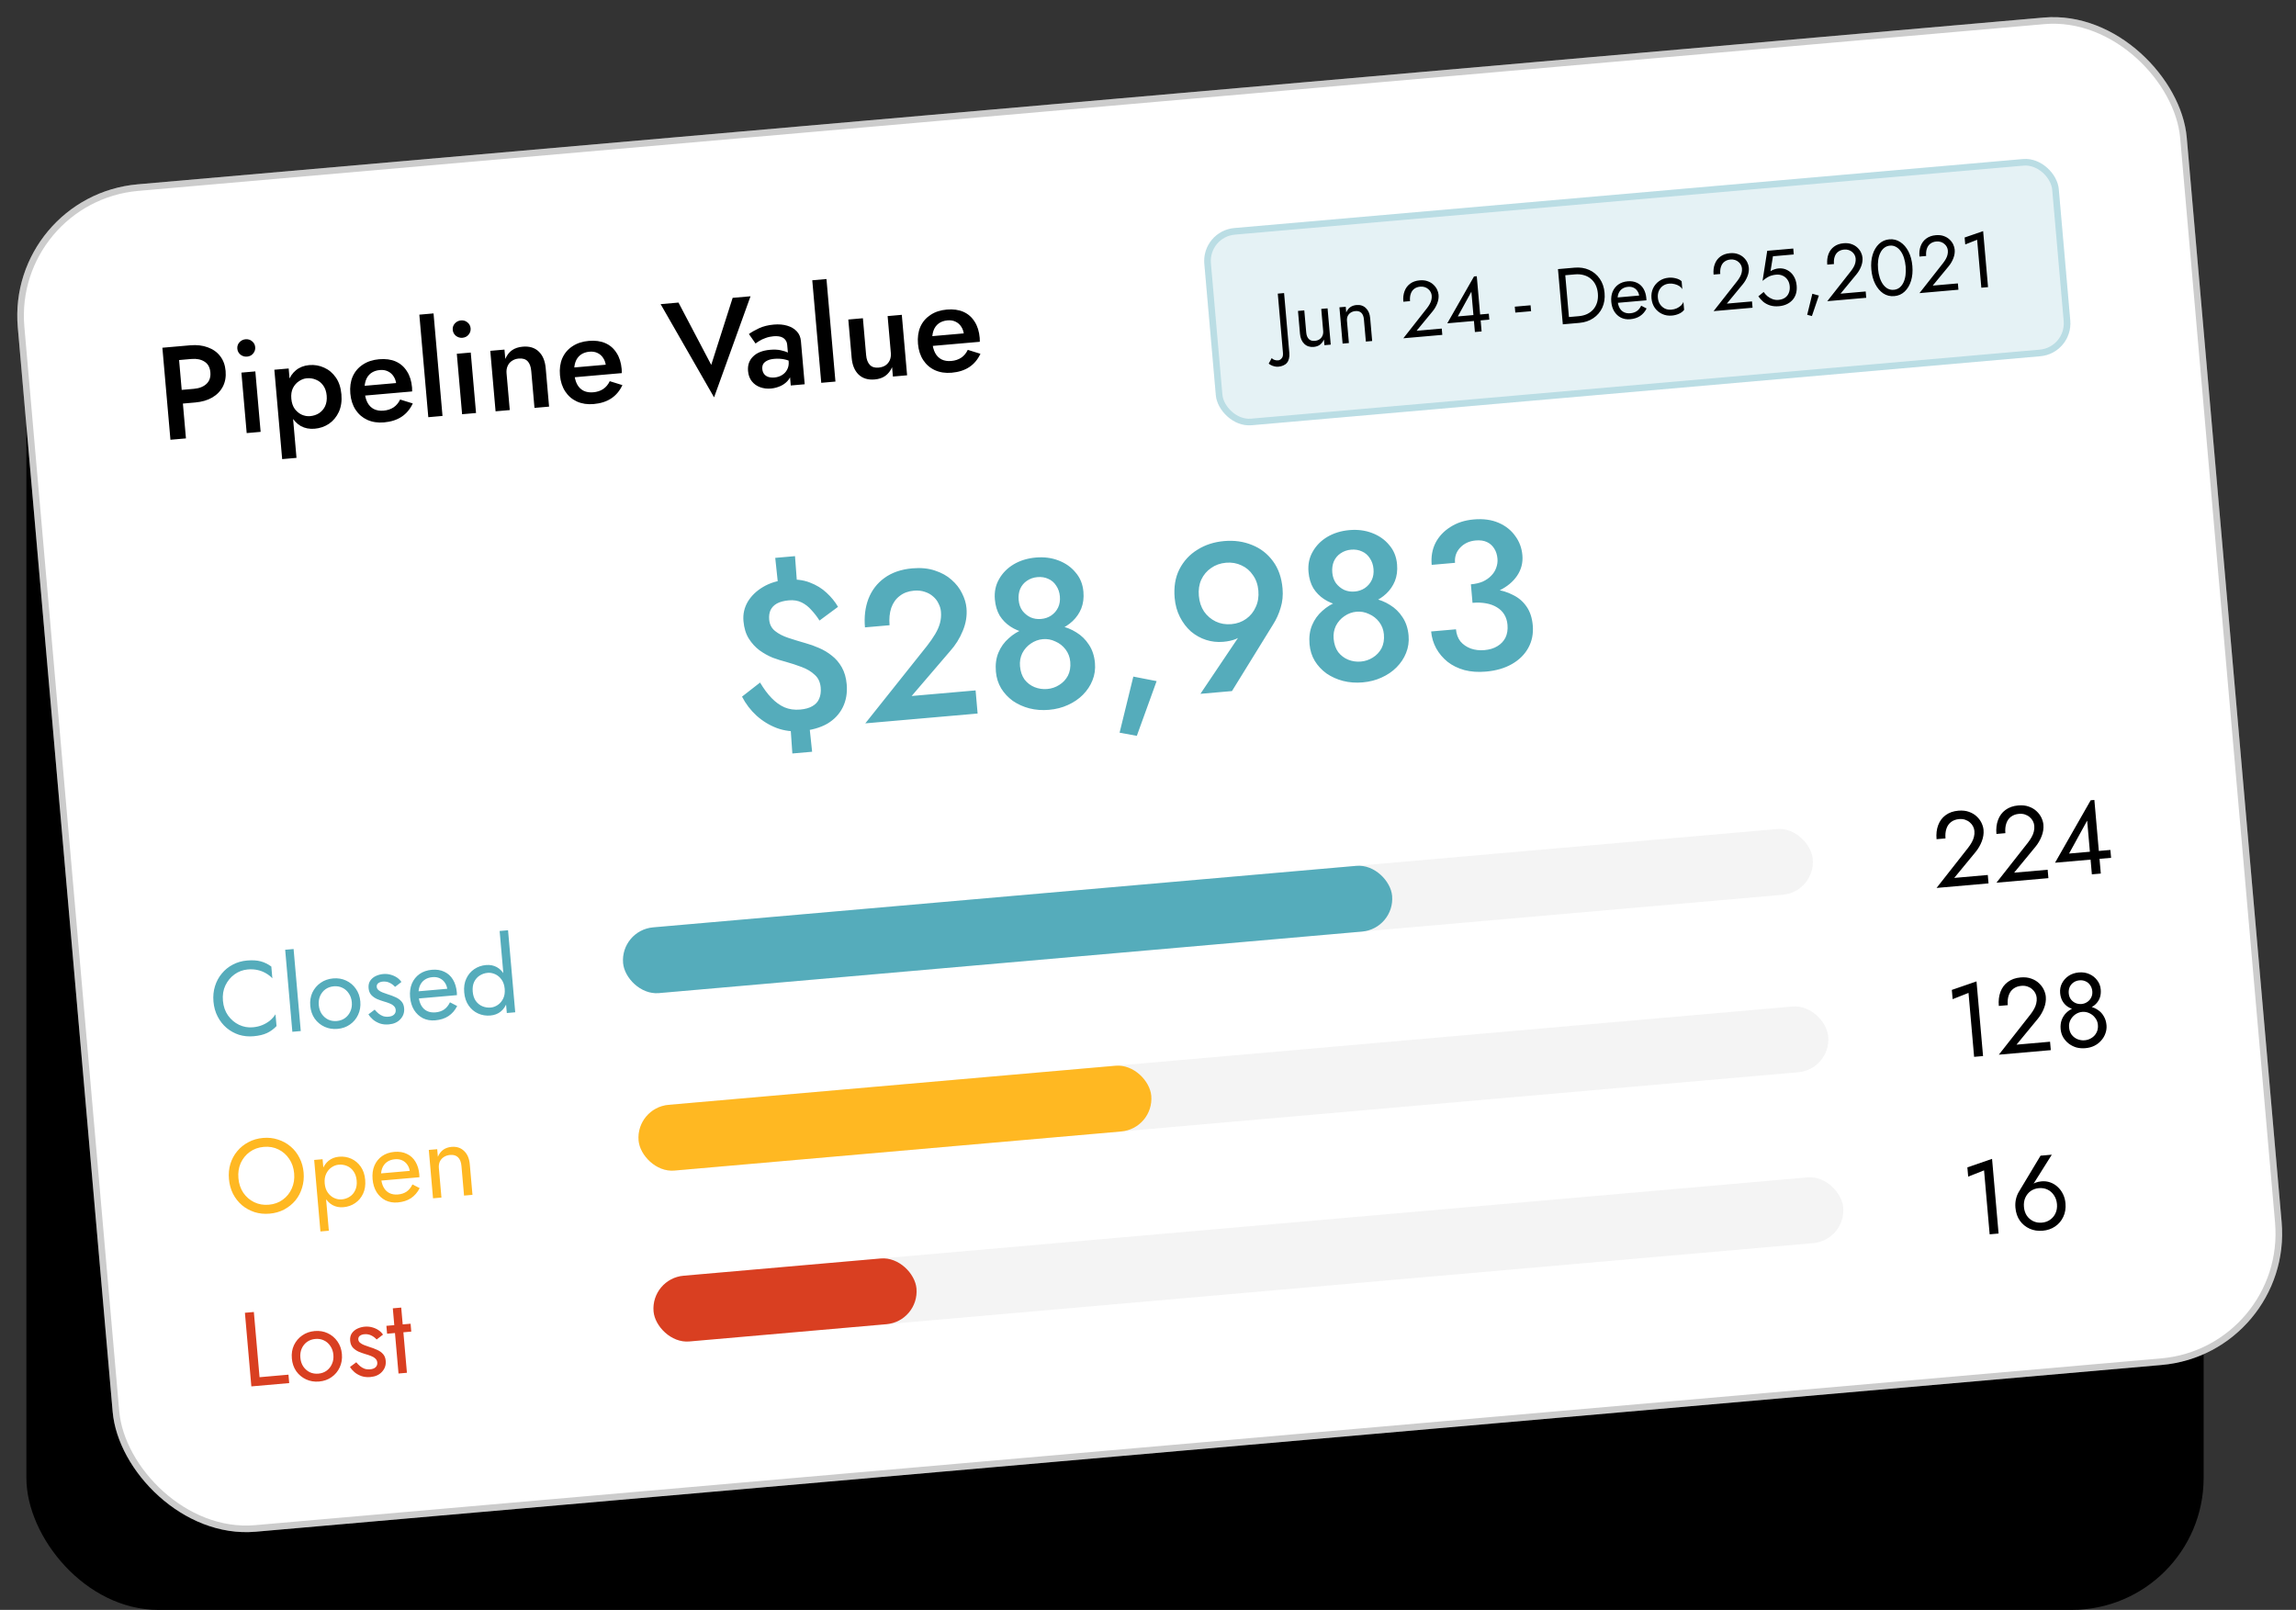<svg xmlns="http://www.w3.org/2000/svg" width="348" height="244" viewBox="0 0 348 244" fill="none"><rect x="0" y="0" width="348" height="244" fill="#333333" stroke="none"/><rect x="4" y="39" width="330" height="205" rx="20" fill="black"></rect><rect x="0.953" y="29.678" width="330" height="205" rx="20" transform="rotate(-5 0.953 29.678)" fill="white"></rect><rect x="1.495" y="30.133" width="329" height="204" rx="19.5" transform="rotate(-5 1.495 30.133)" stroke="black" stroke-opacity="0.2"></rect><path d="M117.501 84.553L120.497 84.291L120.885 89.461L118.048 89.709L117.501 84.553ZM119.73 108.932L122.535 108.686L123.091 113.938L120.095 114.2L119.73 108.932ZM124.21 94.053C123.838 93.464 123.427 92.933 122.979 92.458C122.55 91.96 122.055 91.575 121.496 91.303C120.937 91.031 120.296 90.926 119.574 90.989C118.83 91.054 118.223 91.215 117.753 91.47C117.304 91.723 116.98 92.062 116.781 92.486C116.602 92.887 116.537 93.364 116.585 93.917C116.649 94.639 116.945 95.213 117.475 95.638C118.004 96.063 118.677 96.411 119.493 96.682C120.31 96.953 121.179 97.22 122.101 97.482C122.759 97.66 123.433 97.9 124.124 98.204C124.835 98.506 125.491 98.898 126.09 99.381C126.687 99.843 127.188 100.431 127.593 101.145C127.998 101.859 128.245 102.715 128.332 103.714C128.445 105.011 128.247 106.174 127.738 107.203C127.228 108.233 126.444 109.062 125.386 109.69C124.325 110.297 122.998 110.67 121.404 110.809C120.129 110.921 118.916 110.77 117.767 110.356C116.615 109.922 115.586 109.294 114.679 108.474C113.772 107.654 113.035 106.691 112.467 105.584L115.203 103.45C115.756 104.386 116.339 105.17 116.951 105.802C117.563 106.434 118.214 106.902 118.904 107.205C119.616 107.507 120.408 107.62 121.279 107.544C122.044 107.477 122.661 107.305 123.129 107.028C123.619 106.75 123.961 106.377 124.156 105.911C124.37 105.421 124.449 104.857 124.393 104.22C124.321 103.391 124.018 102.743 123.484 102.275C122.97 101.785 122.315 101.393 121.518 101.098C120.743 100.802 119.916 100.532 119.038 100.287C118.469 100.144 117.83 99.943 117.122 99.684C116.433 99.402 115.769 99.031 115.13 98.573C114.488 98.094 113.944 97.499 113.496 96.789C113.048 96.079 112.778 95.192 112.685 94.13C112.594 93.088 112.809 92.117 113.329 91.214C113.871 90.31 114.651 89.557 115.669 88.954C116.687 88.351 117.866 87.991 119.205 87.874C120.544 87.756 121.712 87.89 122.709 88.274C123.727 88.656 124.587 89.18 125.288 89.847C126.01 90.512 126.586 91.222 127.016 91.976L124.21 94.053ZM131.152 109.635L140.53 97.861C141.011 97.241 141.42 96.648 141.756 96.083C142.092 95.519 142.332 94.962 142.477 94.414C142.622 93.866 142.668 93.294 142.616 92.7C142.579 92.274 142.458 91.867 142.252 91.478C142.066 91.067 141.788 90.705 141.419 90.395C141.07 90.083 140.654 89.852 140.169 89.701C139.683 89.53 139.132 89.471 138.516 89.525C137.666 89.599 136.95 89.865 136.369 90.323C135.786 90.759 135.357 91.364 135.082 92.138C134.829 92.91 134.745 93.784 134.83 94.762L131.1 95.088C130.961 93.494 131.135 92.055 131.622 90.77C132.129 89.463 132.936 88.407 134.043 87.603C135.17 86.777 136.584 86.289 138.284 86.14C139.58 86.027 140.725 86.141 141.719 86.482C142.71 86.802 143.543 87.265 144.217 87.87C144.912 88.473 145.443 89.154 145.81 89.915C146.197 90.673 146.423 91.424 146.488 92.168C146.591 93.337 146.402 94.488 145.923 95.622C145.466 96.754 144.817 97.786 143.978 98.716L138.178 105.487L147.869 104.639L148.175 108.146L131.152 109.635ZM150.791 90.86C150.691 89.712 150.901 88.688 151.422 87.785C151.941 86.862 152.678 86.112 153.634 85.536C154.612 84.958 155.727 84.614 156.981 84.504C158.235 84.395 159.383 84.54 160.424 84.942C161.487 85.341 162.354 85.951 163.025 86.77C163.716 87.566 164.112 88.538 164.212 89.686C164.294 90.621 164.186 91.466 163.888 92.22C163.588 92.953 163.151 93.591 162.577 94.133C162.004 94.676 161.325 95.11 160.539 95.436C159.754 95.761 158.904 95.964 157.991 96.044C157.077 96.124 156.205 96.072 155.375 95.888C154.545 95.703 153.801 95.394 153.142 94.959C152.482 94.524 151.942 93.972 151.519 93.302C151.116 92.609 150.873 91.795 150.791 90.86ZM154.395 90.93C154.451 91.568 154.637 92.108 154.955 92.552C155.293 92.993 155.708 93.332 156.2 93.567C156.69 93.781 157.222 93.863 157.795 93.813C158.369 93.763 158.879 93.59 159.324 93.293C159.789 92.975 160.139 92.569 160.374 92.077C160.609 91.586 160.699 91.021 160.643 90.383C160.589 89.767 160.403 89.227 160.084 88.762C159.786 88.296 159.392 87.955 158.902 87.741C158.411 87.506 157.857 87.415 157.24 87.469C156.645 87.521 156.115 87.707 155.651 88.026C155.206 88.322 154.866 88.726 154.633 89.239C154.42 89.75 154.341 90.314 154.395 90.93ZM150.945 101.8C150.851 100.716 150.98 99.752 151.335 98.907C151.689 98.062 152.204 97.343 152.881 96.748C153.555 96.132 154.327 95.658 155.197 95.325C156.068 94.992 156.96 94.785 157.873 94.705C158.787 94.625 159.702 94.674 160.617 94.851C161.531 95.028 162.374 95.361 163.145 95.85C163.914 96.318 164.547 96.938 165.042 97.708C165.559 98.477 165.865 99.403 165.96 100.487C166.042 101.422 165.915 102.3 165.58 103.122C165.265 103.92 164.782 104.648 164.133 105.304C163.503 105.937 162.745 106.453 161.859 106.852C160.995 107.249 160.042 107.493 159 107.584C157.959 107.675 156.967 107.601 156.026 107.363C155.105 107.122 154.269 106.745 153.518 106.233C152.785 105.697 152.195 105.064 151.745 104.332C151.294 103.579 151.027 102.735 150.945 101.8ZM154.599 100.967C154.669 101.774 154.9 102.45 155.29 102.994C155.7 103.515 156.204 103.899 156.804 104.146C157.425 104.392 158.065 104.486 158.724 104.428C159.383 104.371 159.986 104.168 160.534 103.82C161.103 103.471 161.544 103.004 161.857 102.42C162.168 101.814 162.288 101.108 162.218 100.3C162.156 99.599 161.92 98.977 161.508 98.435C161.097 97.892 160.58 97.488 159.957 97.221C159.353 96.931 158.722 96.815 158.063 96.873C157.404 96.931 156.792 97.156 156.227 97.548C155.681 97.917 155.252 98.404 154.941 99.009C154.652 99.613 154.537 100.265 154.599 100.967ZM171.777 102.547L175.306 103.234L172.306 111.527L169.694 111.049L171.777 102.547ZM190.728 89.518C190.648 88.604 190.377 87.825 189.913 87.18C189.469 86.512 188.891 86.017 188.177 85.694C187.462 85.35 186.679 85.215 185.829 85.289C184.958 85.365 184.2 85.635 183.555 86.098C182.908 86.54 182.414 87.13 182.071 87.866C181.748 88.58 181.627 89.394 181.707 90.307C181.787 91.221 182.048 92.012 182.492 92.68C182.958 93.346 183.548 93.851 184.263 94.195C184.979 94.54 185.772 94.674 186.643 94.597C187.493 94.523 188.241 94.254 188.886 93.791C189.53 93.328 190.013 92.729 190.334 91.994C190.677 91.257 190.808 90.432 190.728 89.518ZM186.728 104.741L181.946 105.159L188.256 95.773L188.821 95.628C188.36 96.225 187.86 96.632 187.322 96.851C186.785 97.069 186.144 97.211 185.4 97.276C184.507 97.354 183.642 97.258 182.805 96.989C181.968 96.72 181.202 96.294 180.509 95.712C179.835 95.107 179.278 94.374 178.839 93.513C178.4 92.653 178.134 91.691 178.041 90.628C177.896 88.971 178.133 87.526 178.754 86.293C179.393 85.038 180.302 84.049 181.481 83.325C182.658 82.579 184.011 82.139 185.542 82.006C187.072 81.872 188.481 82.07 189.769 82.599C191.056 83.108 192.113 83.925 192.939 85.052C193.764 86.158 194.249 87.54 194.394 89.197C194.485 90.239 194.388 91.211 194.103 92.114C193.839 93.015 193.463 93.851 192.974 94.622L186.728 104.741ZM198.329 86.701C198.228 85.553 198.438 84.528 198.959 83.626C199.478 82.703 200.215 81.953 201.171 81.377C202.149 80.799 203.264 80.455 204.518 80.345C205.772 80.236 206.92 80.382 207.961 80.783C209.024 81.183 209.891 81.792 210.563 82.611C211.253 83.407 211.649 84.379 211.749 85.527C211.831 86.462 211.723 87.307 211.425 88.061C211.125 88.794 210.688 89.431 210.115 89.974C209.541 90.517 208.862 90.951 208.076 91.277C207.291 91.603 206.442 91.805 205.528 91.885C204.614 91.965 203.742 91.913 202.912 91.729C202.082 91.544 201.338 91.235 200.679 90.8C200.02 90.365 199.479 89.813 199.056 89.143C198.653 88.45 198.41 87.636 198.329 86.701ZM201.932 86.771C201.988 87.409 202.175 87.949 202.492 88.393C202.83 88.834 203.245 89.172 203.737 89.408C204.227 89.622 204.759 89.704 205.333 89.654C205.906 89.604 206.416 89.43 206.861 89.135C207.326 88.816 207.676 88.41 207.911 87.918C208.146 87.427 208.236 86.862 208.18 86.225C208.127 85.608 207.94 85.068 207.621 84.603C207.323 84.137 206.929 83.796 206.44 83.582C205.948 83.347 205.394 83.256 204.778 83.31C204.182 83.362 203.653 83.548 203.188 83.867C202.743 84.163 202.403 84.567 202.17 85.08C201.958 85.591 201.878 86.155 201.932 86.771ZM198.483 97.641C198.388 96.557 198.518 95.593 198.872 94.748C199.226 93.903 199.742 93.184 200.418 92.589C201.092 91.974 201.864 91.499 202.734 91.166C203.605 90.833 204.497 90.626 205.411 90.546C206.324 90.466 207.239 90.515 208.154 90.692C209.069 90.869 209.912 91.202 210.682 91.691C211.452 92.159 212.084 92.779 212.58 93.549C213.097 94.317 213.402 95.244 213.497 96.328C213.579 97.263 213.452 98.141 213.117 98.963C212.802 99.761 212.319 100.489 211.67 101.145C211.04 101.778 210.282 102.294 209.396 102.693C208.532 103.09 207.579 103.334 206.537 103.425C205.496 103.516 204.504 103.442 203.563 103.204C202.642 102.963 201.806 102.586 201.055 102.074C200.323 101.538 199.732 100.905 199.282 100.173C198.831 99.42 198.564 98.576 198.483 97.641ZM202.136 96.808C202.207 97.615 202.437 98.291 202.827 98.835C203.237 99.356 203.742 99.74 204.341 99.987C204.962 100.233 205.602 100.327 206.261 100.269C206.92 100.212 207.523 100.009 208.071 99.661C208.64 99.312 209.081 98.845 209.394 98.26C209.705 97.655 209.825 96.949 209.755 96.141C209.693 95.44 209.457 94.818 209.045 94.276C208.634 93.734 208.117 93.329 207.494 93.062C206.89 92.773 206.259 92.656 205.6 92.714C204.941 92.772 204.329 92.997 203.764 93.389C203.218 93.758 202.79 94.245 202.479 94.85C202.189 95.454 202.075 96.106 202.136 96.808ZM223.116 90.571L222.94 88.563C223.621 88.504 224.219 88.365 224.735 88.149C225.25 87.911 225.674 87.617 226.007 87.267C226.362 86.915 226.616 86.517 226.77 86.076C226.944 85.611 227.01 85.145 226.969 84.677C226.917 84.082 226.755 83.572 226.482 83.146C226.207 82.699 225.835 82.367 225.367 82.151C224.898 81.935 224.335 81.856 223.676 81.914C222.698 81.999 221.906 82.368 221.299 83.021C220.712 83.65 220.457 84.412 220.535 85.304L216.997 85.614C216.889 84.381 217.081 83.272 217.573 82.287C218.086 81.3 218.84 80.495 219.835 79.873C220.828 79.229 222.005 78.848 223.365 78.729C224.81 78.602 226.067 78.771 227.135 79.234C228.204 79.697 229.044 80.362 229.655 81.23C230.286 82.074 230.649 83.049 230.746 84.154C230.844 85.28 230.581 86.31 229.956 87.243C229.331 88.175 228.423 88.929 227.231 89.505C226.06 90.078 224.689 90.434 223.116 90.571ZM225.222 101.79C224.032 101.895 222.944 101.818 221.958 101.562C220.97 101.285 220.119 100.866 219.407 100.308C218.692 99.728 218.119 99.05 217.687 98.274C217.253 97.477 216.996 96.621 216.916 95.707L220.678 95.378C220.741 96.101 220.966 96.713 221.352 97.214C221.758 97.693 222.282 98.054 222.925 98.297C223.565 98.52 224.257 98.598 225.001 98.533C225.766 98.466 226.413 98.271 226.941 97.946C227.491 97.62 227.903 97.187 228.177 96.649C228.449 96.09 228.553 95.439 228.488 94.695C228.436 94.1 228.273 93.579 227.998 93.132C227.723 92.684 227.349 92.321 226.875 92.041C226.422 91.76 225.88 91.561 225.248 91.445C224.617 91.329 223.93 91.303 223.186 91.368L222.999 89.232C224.232 89.125 225.39 89.152 226.475 89.314C227.558 89.455 228.515 89.746 229.346 90.187C230.197 90.605 230.88 91.198 231.397 91.967C231.912 92.714 232.219 93.651 232.318 94.777C232.427 96.031 232.205 97.164 231.651 98.176C231.098 99.189 230.27 100.01 229.169 100.642C228.068 101.274 226.752 101.657 225.222 101.79Z" fill="#55ACBB"></path><path d="M33.789 151.681C33.864 152.541 34.122 153.284 34.562 153.91C35.013 154.534 35.568 155.005 36.227 155.322C36.887 155.639 37.583 155.765 38.316 155.701C38.847 155.655 39.325 155.543 39.749 155.367C40.183 155.19 40.57 154.963 40.91 154.687C41.249 154.401 41.531 154.081 41.758 153.73L41.914 155.515C41.482 155.97 40.999 156.323 40.464 156.573C39.929 156.824 39.253 156.984 38.435 157.056C37.659 157.124 36.919 157.049 36.215 156.833C35.52 156.604 34.896 156.257 34.341 155.792C33.785 155.316 33.334 154.74 32.985 154.064C32.637 153.387 32.427 152.635 32.354 151.806C32.282 150.977 32.358 150.2 32.584 149.473C32.809 148.747 33.155 148.106 33.62 147.551C34.085 146.986 34.639 146.536 35.285 146.201C35.94 145.855 36.655 145.648 37.431 145.58C38.249 145.508 38.943 145.549 39.513 145.703C40.084 145.856 40.621 146.12 41.124 146.493L41.281 148.279C40.997 147.971 40.663 147.712 40.281 147.499C39.897 147.275 39.476 147.114 39.018 147.015C38.57 146.915 38.081 146.888 37.549 146.935C36.816 146.999 36.152 147.244 35.558 147.671C34.964 148.098 34.498 148.658 34.163 149.351C33.837 150.033 33.712 150.809 33.789 151.681ZM43.224 143.949L44.499 143.837L45.587 156.27L44.311 156.381L43.224 143.949ZM47.027 152.45C46.962 151.706 47.069 151.033 47.348 150.43C47.638 149.826 48.055 149.335 48.6 148.955C49.145 148.576 49.773 148.355 50.485 148.292C51.208 148.229 51.865 148.338 52.457 148.618C53.06 148.897 53.551 149.309 53.931 149.854C54.321 150.398 54.548 151.042 54.614 151.786C54.678 152.519 54.565 153.193 54.276 153.807C53.997 154.41 53.585 154.901 53.04 155.28C52.506 155.659 51.877 155.88 51.155 155.943C50.443 156.005 49.786 155.897 49.183 155.618C48.58 155.339 48.084 154.927 47.694 154.383C47.313 153.827 47.091 153.183 47.027 152.45ZM48.318 152.337C48.362 152.847 48.508 153.289 48.755 153.664C49.013 154.037 49.337 154.325 49.73 154.526C50.132 154.716 50.572 154.79 51.05 154.748C51.528 154.706 51.944 154.557 52.296 154.301C52.658 154.034 52.928 153.695 53.106 153.283C53.295 152.87 53.367 152.409 53.323 151.899C53.278 151.389 53.127 150.947 52.869 150.573C52.621 150.188 52.297 149.901 51.894 149.711C51.503 149.52 51.068 149.446 50.59 149.488C50.112 149.53 49.691 149.679 49.328 149.935C48.976 150.191 48.706 150.531 48.518 150.954C48.34 151.366 48.273 151.827 48.318 152.337ZM56.792 153.025C56.961 153.235 57.149 153.427 57.357 153.602C57.565 153.776 57.796 153.911 58.051 154.007C58.315 154.091 58.596 154.12 58.893 154.094C59.255 154.062 59.529 153.958 59.717 153.781C59.915 153.592 60.001 153.354 59.976 153.067C59.954 152.812 59.85 152.607 59.665 152.452C59.49 152.285 59.27 152.155 59.005 152.06C58.738 151.955 58.457 151.862 58.161 151.781C57.831 151.681 57.494 151.561 57.15 151.419C56.815 151.267 56.524 151.062 56.277 150.805C56.039 150.537 55.902 150.19 55.865 149.765C55.827 149.329 55.907 148.958 56.105 148.652C56.313 148.345 56.592 148.106 56.941 147.936C57.301 147.766 57.678 147.663 58.071 147.629C58.464 147.594 58.836 147.626 59.187 147.724C59.549 147.821 59.872 147.964 60.157 148.153C60.441 148.342 60.669 148.569 60.842 148.832L59.879 149.575C59.653 149.316 59.378 149.11 59.054 148.956C58.741 148.801 58.393 148.741 58.011 148.774C57.745 148.798 57.522 148.876 57.34 149.01C57.159 149.143 57.08 149.332 57.101 149.577C57.118 149.768 57.207 149.931 57.369 150.067C57.531 150.203 57.733 150.319 57.977 150.416C58.221 150.512 58.475 150.602 58.74 150.686C59.18 150.819 59.584 150.971 59.952 151.142C60.32 151.303 60.616 151.512 60.842 151.771C61.079 152.029 61.217 152.375 61.255 152.811C61.31 153.449 61.123 154 60.693 154.466C60.273 154.931 59.686 155.197 58.931 155.263C58.443 155.306 57.994 155.259 57.586 155.124C57.177 154.977 56.822 154.778 56.522 154.526C56.232 154.273 56.006 154.009 55.843 153.734L56.792 153.025ZM65.966 154.647C65.286 154.707 64.666 154.6 64.107 154.328C63.557 154.044 63.109 153.629 62.761 153.081C62.424 152.532 62.222 151.88 62.156 151.126C62.089 150.361 62.18 149.678 62.427 149.079C62.685 148.478 63.071 147.994 63.585 147.628C64.11 147.261 64.733 147.046 65.456 146.983C66.178 146.919 66.808 147.02 67.345 147.283C67.892 147.535 68.328 147.931 68.653 148.47C68.979 149.009 69.176 149.666 69.244 150.442C69.25 150.516 69.252 150.596 69.249 150.682C69.255 150.757 69.259 150.804 69.261 150.826L62.997 151.374L62.902 150.29L68.162 149.83L67.716 150.607C67.743 150.552 67.768 150.469 67.791 150.36C67.813 150.24 67.82 150.143 67.814 150.069C67.776 149.633 67.652 149.264 67.444 148.961C67.246 148.657 66.985 148.428 66.661 148.275C66.337 148.121 65.968 148.062 65.553 148.098C65.065 148.141 64.654 148.284 64.322 148.527C64 148.759 63.76 149.08 63.603 149.49C63.456 149.888 63.402 150.369 63.44 150.933C63.491 151.507 63.624 151.988 63.84 152.376C64.056 152.764 64.348 153.049 64.718 153.231C65.087 153.413 65.521 153.482 66.02 153.438C66.52 153.394 66.952 153.249 67.316 153.003C67.679 152.747 67.973 152.384 68.2 151.914L69.293 152.477C68.965 153.127 68.522 153.637 67.966 154.007C67.419 154.365 66.752 154.579 65.966 154.647ZM75.729 141.105L77.004 140.993L78.092 153.426L76.817 153.537L75.729 141.105ZM70.359 150.408C70.29 149.611 70.395 148.917 70.675 148.325C70.954 147.722 71.357 147.243 71.882 146.886C72.408 146.53 73 146.323 73.659 146.265C74.275 146.211 74.825 146.318 75.309 146.586C75.793 146.855 76.188 147.264 76.493 147.816C76.808 148.356 77 149.024 77.07 149.821C77.138 150.608 77.065 151.299 76.85 151.896C76.645 152.492 76.328 152.965 75.898 153.313C75.468 153.661 74.945 153.862 74.328 153.916C73.669 153.973 73.05 153.872 72.471 153.612C71.891 153.353 71.412 152.95 71.032 152.405C70.652 151.86 70.428 151.195 70.359 150.408ZM71.65 150.295C71.7 150.859 71.853 151.327 72.111 151.701C72.379 152.073 72.713 152.344 73.113 152.512C73.513 152.681 73.937 152.745 74.383 152.706C74.755 152.674 75.113 152.541 75.456 152.307C75.8 152.074 76.071 151.75 76.271 151.337C76.47 150.923 76.545 150.435 76.496 149.871C76.447 149.308 76.288 148.84 76.02 148.468C75.752 148.095 75.428 147.823 75.049 147.653C74.67 147.483 74.295 147.414 73.923 147.446C73.477 147.486 73.071 147.623 72.706 147.858C72.341 148.093 72.059 148.418 71.86 148.832C71.671 149.244 71.601 149.732 71.65 150.295Z" fill="#55ACBB"></path><path d="M293.523 134.578L298.307 128.49C298.528 128.203 298.713 127.924 298.86 127.654C299.018 127.373 299.127 127.096 299.189 126.823C299.26 126.538 299.283 126.247 299.257 125.949C299.236 125.705 299.167 125.47 299.051 125.245C298.935 125.019 298.773 124.819 298.565 124.645C298.367 124.469 298.131 124.335 297.855 124.241C297.579 124.147 297.271 124.115 296.931 124.145C296.453 124.187 296.048 124.335 295.717 124.589C295.396 124.831 295.163 125.167 295.018 125.597C294.873 126.017 294.825 126.508 294.874 127.072L293.519 127.19C293.45 126.393 293.532 125.685 293.767 125.064C294.001 124.434 294.375 123.93 294.888 123.553C295.41 123.165 296.054 122.937 296.819 122.87C297.436 122.816 297.976 122.876 298.441 123.049C298.905 123.212 299.295 123.446 299.611 123.75C299.926 124.044 300.168 124.37 300.339 124.73C300.51 125.09 300.61 125.44 300.64 125.78C300.69 126.354 300.601 126.934 300.374 127.522C300.147 128.109 299.836 128.645 299.439 129.129L296.201 133.059L301.286 132.614L301.397 133.889L293.523 134.578ZM302.598 133.784L307.382 127.696C307.603 127.409 307.787 127.13 307.935 126.86C308.092 126.579 308.202 126.302 308.264 126.029C308.335 125.744 308.358 125.453 308.332 125.155C308.31 124.911 308.242 124.676 308.126 124.451C308.01 124.225 307.848 124.025 307.639 123.851C307.442 123.675 307.205 123.541 306.93 123.447C306.654 123.353 306.346 123.321 306.006 123.351C305.528 123.393 305.123 123.541 304.792 123.795C304.47 124.037 304.237 124.373 304.093 124.803C303.948 125.223 303.9 125.714 303.949 126.278L302.594 126.396C302.524 125.599 302.607 124.891 302.842 124.27C303.076 123.64 303.449 123.136 303.962 122.759C304.485 122.371 305.129 122.143 305.894 122.076C306.51 122.022 307.051 122.082 307.516 122.255C307.98 122.418 308.37 122.652 308.686 122.956C309 123.25 309.243 123.577 309.414 123.936C309.584 124.296 309.685 124.646 309.714 124.986C309.765 125.56 309.676 126.141 309.449 126.728C309.222 127.315 308.91 127.851 308.514 128.336L305.276 132.265L310.36 131.82L310.472 133.095L302.598 133.784ZM311.478 130.758L316.881 121.292L317.439 121.243L318.415 132.4L317.06 132.519L316.815 129.713L316.799 129.538L316.348 124.374L313.604 129.368L317.318 129.043L317.589 129.019L319.868 128.82L319.973 130.015L311.478 130.758Z" fill="black"></path><rect opacity="0.3" x="94.008" y="140.992" width="181" height="10" rx="5" transform="rotate(-5 94.008 140.992)" fill="#D9D9D9"></rect><rect x="94.008" y="140.992" width="117" height="10" rx="5" transform="rotate(-5 94.008 140.992)" fill="#55ACBB"></rect><path d="M295.958 151.437L295.835 150.035L299.577 148.744L300.567 160.061L299.212 160.179L298.364 150.488L295.958 151.437ZM302.961 159.851L307.744 153.763C307.966 153.476 308.15 153.197 308.298 152.928C308.455 152.646 308.565 152.369 308.626 152.096C308.698 151.811 308.721 151.52 308.695 151.223C308.673 150.978 308.604 150.743 308.488 150.518C308.372 150.292 308.21 150.092 308.002 149.918C307.805 149.742 307.568 149.608 307.292 149.514C307.016 149.421 306.709 149.389 306.368 149.418C305.89 149.46 305.486 149.608 305.155 149.862C304.833 150.104 304.6 150.44 304.456 150.871C304.31 151.29 304.262 151.782 304.312 152.345L302.957 152.463C302.887 151.666 302.97 150.958 303.205 150.338C303.438 149.707 303.812 149.203 304.325 148.826C304.848 148.438 305.492 148.21 306.257 148.143C306.873 148.089 307.414 148.149 307.879 148.323C308.343 148.485 308.733 148.719 309.048 149.023C309.363 149.317 309.606 149.644 309.776 150.004C309.947 150.363 310.047 150.713 310.077 151.053C310.127 151.627 310.039 152.208 309.812 152.795C309.585 153.382 309.273 153.918 308.876 154.403L305.639 158.332L310.723 157.887L310.835 159.162L302.961 159.851ZM312.251 150.51C312.205 149.979 312.296 149.489 312.524 149.04C312.762 148.581 313.099 148.203 313.533 147.908C313.979 147.612 314.494 147.439 315.078 147.388C315.662 147.336 316.194 147.418 316.673 147.633C317.163 147.848 317.56 148.161 317.864 148.573C318.177 148.974 318.357 149.44 318.404 149.972C318.442 150.407 318.402 150.807 318.284 151.171C318.165 151.524 317.978 151.834 317.723 152.103C317.479 152.371 317.171 152.585 316.8 152.746C316.439 152.906 316.03 153.006 315.573 153.046C315.116 153.086 314.691 153.059 314.297 152.965C313.914 152.87 313.574 152.712 313.276 152.492C312.989 152.271 312.756 151.997 312.578 151.67C312.398 151.332 312.289 150.945 312.251 150.51ZM313.556 150.556C313.587 150.907 313.694 151.208 313.876 151.46C314.07 151.711 314.306 151.899 314.584 152.024C314.874 152.149 315.178 152.197 315.496 152.169C315.815 152.141 316.101 152.041 316.353 151.869C316.617 151.697 316.816 151.47 316.953 151.191C317.099 150.91 317.157 150.595 317.127 150.244C317.096 149.893 316.989 149.587 316.805 149.324C316.632 149.061 316.407 148.867 316.128 148.741C315.848 148.605 315.533 148.552 315.183 148.583C314.843 148.613 314.541 148.719 314.279 148.903C314.026 149.075 313.832 149.306 313.697 149.596C313.573 149.886 313.526 150.206 313.556 150.556ZM312.328 155.98C312.284 155.47 312.335 155.01 312.481 154.601C312.637 154.181 312.863 153.824 313.158 153.53C313.463 153.225 313.817 152.985 314.219 152.811C314.632 152.636 315.067 152.528 315.524 152.488C315.981 152.448 316.423 152.479 316.849 152.581C317.286 152.682 317.677 152.857 318.019 153.105C318.372 153.342 318.656 153.654 318.872 154.042C319.098 154.419 319.233 154.862 319.278 155.372C319.316 155.808 319.261 156.225 319.114 156.623C318.978 157.02 318.763 157.382 318.47 157.707C318.188 158.032 317.842 158.298 317.432 158.505C317.031 158.7 316.581 158.82 316.082 158.864C315.583 158.907 315.113 158.868 314.674 158.746C314.245 158.612 313.858 158.411 313.513 158.141C313.179 157.87 312.905 157.552 312.691 157.185C312.487 156.817 312.367 156.416 312.328 155.98ZM313.606 155.708C313.645 156.164 313.78 156.544 314.01 156.845C314.251 157.145 314.543 157.366 314.887 157.507C315.242 157.647 315.606 157.701 315.977 157.668C316.349 157.636 316.693 157.52 317.007 157.321C317.332 157.121 317.582 156.853 317.756 156.517C317.94 156.18 318.013 155.782 317.973 155.325C317.938 154.922 317.8 154.57 317.559 154.27C317.329 153.958 317.035 153.721 316.678 153.56C316.332 153.397 315.973 153.332 315.601 153.365C315.229 153.397 314.881 153.524 314.558 153.745C314.245 153.965 313.997 154.249 313.814 154.597C313.64 154.934 313.57 155.304 313.606 155.708Z" fill="black"></path><path d="M36.136 178.578C36.21 179.417 36.456 180.151 36.875 180.778C37.304 181.404 37.855 181.881 38.526 182.207C39.197 182.534 39.936 182.662 40.744 182.592C41.562 182.52 42.268 182.265 42.861 181.828C43.465 181.39 43.919 180.825 44.223 180.135C44.537 179.444 44.657 178.678 44.584 177.839C44.511 176.999 44.259 176.266 43.83 175.64C43.41 175.013 42.866 174.536 42.194 174.209C41.534 173.881 40.795 173.753 39.977 173.825C39.169 173.896 38.463 174.15 37.859 174.588C37.255 175.027 36.796 175.592 36.481 176.283C36.178 176.973 36.063 177.738 36.136 178.578ZM34.702 178.703C34.63 177.885 34.702 177.119 34.918 176.404C35.144 175.677 35.489 175.037 35.955 174.482C36.419 173.917 36.984 173.46 37.65 173.113C38.314 172.755 39.05 172.541 39.858 172.47C40.676 172.399 41.438 172.482 42.145 172.72C42.86 172.946 43.496 173.298 44.052 173.774C44.606 174.239 45.053 174.81 45.39 175.487C45.737 176.153 45.947 176.895 46.019 177.713C46.089 178.521 46.012 179.288 45.786 180.014C45.571 180.74 45.231 181.385 44.767 181.95C44.302 182.505 43.736 182.961 43.072 183.319C42.417 183.666 41.68 183.875 40.862 183.946C40.054 184.017 39.293 183.939 38.577 183.713C37.86 183.475 37.225 183.124 36.67 182.659C36.114 182.183 35.662 181.607 35.314 180.93C34.977 180.253 34.772 179.511 34.702 178.703ZM49.842 186.533L48.567 186.645L47.619 175.806L48.894 175.695L49.842 186.533ZM55.351 178.824C55.42 179.61 55.315 180.305 55.036 180.907C54.757 181.51 54.354 181.99 53.829 182.346C53.314 182.702 52.721 182.909 52.052 182.967C51.446 183.02 50.896 182.913 50.402 182.646C49.918 182.378 49.518 181.968 49.202 181.418C48.897 180.866 48.71 180.197 48.641 179.411C48.571 178.614 48.639 177.923 48.845 177.337C49.061 176.74 49.383 176.268 49.813 175.92C50.254 175.571 50.777 175.37 51.383 175.317C52.052 175.258 52.671 175.359 53.24 175.62C53.82 175.88 54.299 176.282 54.679 176.827C55.057 177.361 55.282 178.027 55.351 178.824ZM54.06 178.937C54.011 178.374 53.852 177.906 53.584 177.533C53.327 177.159 52.998 176.888 52.598 176.72C52.208 176.551 51.785 176.486 51.328 176.526C50.956 176.558 50.598 176.692 50.255 176.925C49.911 177.159 49.639 177.482 49.44 177.896C49.241 178.309 49.166 178.798 49.215 179.361C49.264 179.924 49.423 180.392 49.691 180.765C49.959 181.137 50.283 181.409 50.662 181.579C51.041 181.75 51.416 181.818 51.788 181.786C52.245 181.746 52.651 181.609 53.005 181.374C53.37 181.139 53.647 180.815 53.835 180.402C54.035 179.989 54.11 179.5 54.06 178.937ZM60.282 182.247C59.602 182.307 58.982 182.2 58.423 181.928C57.873 181.644 57.425 181.228 57.077 180.681C56.74 180.132 56.538 179.48 56.472 178.726C56.405 177.961 56.495 177.278 56.743 176.679C57.001 176.078 57.387 175.594 57.901 175.228C58.425 174.861 59.049 174.646 59.772 174.583C60.494 174.519 61.124 174.62 61.661 174.883C62.208 175.135 62.644 175.531 62.969 176.07C63.295 176.609 63.492 177.266 63.559 178.042C63.566 178.116 63.568 178.196 63.565 178.282C63.571 178.357 63.575 178.404 63.577 178.426L57.313 178.974L57.218 177.89L62.478 177.43L62.032 178.207C62.059 178.151 62.084 178.069 62.107 177.96C62.129 177.84 62.136 177.743 62.13 177.669C62.091 177.233 61.968 176.864 61.76 176.561C61.562 176.257 61.301 176.028 60.977 175.875C60.653 175.721 60.284 175.662 59.869 175.698C59.38 175.741 58.97 175.884 58.638 176.127C58.316 176.359 58.076 176.68 57.919 177.09C57.772 177.488 57.718 177.969 57.756 178.533C57.806 179.107 57.94 179.588 58.156 179.976C58.371 180.364 58.664 180.649 59.033 180.831C59.403 181.013 59.837 181.082 60.336 181.038C60.836 180.994 61.267 180.849 61.631 180.603C61.994 180.347 62.289 179.984 62.516 179.514L63.609 180.077C63.28 180.727 62.838 181.237 62.281 181.607C61.734 181.965 61.068 182.179 60.282 182.247ZM69.945 176.744C69.892 176.138 69.719 175.693 69.427 175.408C69.134 175.123 68.733 175.003 68.223 175.048C67.851 175.08 67.528 175.189 67.255 175.373C66.992 175.546 66.793 175.778 66.658 176.068C66.533 176.357 66.487 176.683 66.518 177.044L66.909 181.507L65.633 181.619L64.992 174.287L66.267 174.175L66.368 175.323C66.573 174.855 66.847 174.499 67.19 174.255C67.543 174.01 67.959 173.866 68.437 173.825C69.213 173.757 69.846 173.964 70.338 174.445C70.84 174.915 71.129 175.591 71.206 176.473L71.611 181.096L70.335 181.207L69.945 176.744Z" fill="#FFB822"></path><rect opacity="0.3" x="96.356" y="167.889" width="181" height="10" rx="5" transform="rotate(-5 96.356 167.889)" fill="#D9D9D9"></rect><rect x="96.356" y="167.889" width="78" height="10" rx="5" transform="rotate(-5 96.356 167.889)" fill="#FFB822"></rect><path d="M298.313 178.335L298.19 176.932L301.932 175.641L302.922 186.958L301.567 187.076L300.72 177.385L298.313 178.335ZM306.765 182.928C306.809 183.438 306.955 183.88 307.202 184.255C307.459 184.618 307.783 184.894 308.174 185.085C308.576 185.275 309.016 185.349 309.494 185.307C309.973 185.265 310.388 185.116 310.74 184.86C311.103 184.604 311.374 184.275 311.553 183.874C311.742 183.461 311.814 183 311.77 182.49C311.725 181.98 311.574 181.538 311.316 181.164C311.069 180.779 310.744 180.492 310.342 180.302C309.95 180.111 309.515 180.037 309.037 180.079C308.559 180.121 308.138 180.27 307.775 180.526C307.423 180.782 307.153 181.122 306.965 181.545C306.787 181.957 306.72 182.418 306.765 182.928ZM309.281 175.159L310.987 175.009L307.899 179.921L307.796 179.85C307.986 179.566 308.215 179.369 308.484 179.26C308.763 179.15 309.083 179.079 309.445 179.047C309.902 179.007 310.335 179.06 310.744 179.207C311.163 179.352 311.536 179.576 311.863 179.88C312.199 180.182 312.473 180.549 312.682 180.98C312.89 181.401 313.016 181.867 313.061 182.377C313.128 183.142 313.016 183.826 312.726 184.43C312.447 185.032 312.035 185.518 311.489 185.887C310.953 186.255 310.324 186.471 309.602 186.534C308.89 186.596 308.233 186.493 307.631 186.225C307.03 185.956 306.534 185.55 306.143 185.006C305.764 184.461 305.541 183.806 305.474 183.041C305.434 182.584 305.46 182.153 305.553 181.749C305.647 181.344 305.786 180.984 305.973 180.668L309.281 175.159Z" fill="black"></path><path d="M37.121 198.97L38.476 198.851L39.34 208.734L43.723 208.35L43.835 209.625L38.097 210.127L37.121 198.97ZM44.235 205.896C44.169 205.152 44.277 204.479 44.556 203.877C44.846 203.273 45.263 202.781 45.808 202.402C46.353 202.022 46.981 201.801 47.693 201.739C48.416 201.676 49.073 201.784 49.665 202.064C50.268 202.344 50.759 202.756 51.139 203.301C51.529 203.845 51.757 204.489 51.822 205.232C51.886 205.966 51.773 206.639 51.484 207.254C51.205 207.856 50.793 208.347 50.248 208.727C49.714 209.106 49.085 209.327 48.363 209.39C47.651 209.452 46.993 209.344 46.391 209.064C45.788 208.785 45.292 208.374 44.902 207.829C44.521 207.274 44.299 206.629 44.235 205.896ZM45.526 205.783C45.57 206.293 45.716 206.736 45.963 207.11C46.221 207.484 46.545 207.771 46.938 207.973C47.34 208.162 47.78 208.236 48.258 208.194C48.736 208.152 49.152 208.004 49.504 207.748C49.866 207.481 50.136 207.141 50.314 206.73C50.503 206.317 50.575 205.855 50.531 205.345C50.486 204.835 50.335 204.394 50.077 204.02C49.829 203.635 49.505 203.347 49.102 203.158C48.711 202.967 48.276 202.893 47.798 202.934C47.32 202.976 46.899 203.125 46.536 203.382C46.184 203.638 45.914 203.977 45.726 204.401C45.548 204.812 45.481 205.273 45.526 205.783ZM54 206.471C54.169 206.681 54.357 206.874 54.565 207.048C54.773 207.223 55.004 207.358 55.259 207.453C55.523 207.537 55.804 207.566 56.101 207.54C56.463 207.509 56.737 207.404 56.925 207.227C57.123 207.039 57.209 206.801 57.184 206.514C57.162 206.259 57.058 206.054 56.873 205.899C56.698 205.732 56.478 205.601 56.213 205.507C55.946 205.402 55.665 205.308 55.369 205.227C55.039 205.128 54.702 205.007 54.358 204.866C54.023 204.713 53.732 204.509 53.485 204.252C53.247 203.983 53.11 203.637 53.073 203.212C53.035 202.776 53.114 202.405 53.312 202.099C53.521 201.791 53.8 201.553 54.149 201.383C54.509 201.212 54.886 201.11 55.279 201.075C55.672 201.041 56.044 201.073 56.395 201.17C56.757 201.267 57.08 201.41 57.364 201.6C57.649 201.789 57.877 202.015 58.05 202.278L57.087 203.021C56.861 202.762 56.586 202.556 56.262 202.403C55.949 202.248 55.601 202.187 55.218 202.221C54.953 202.244 54.729 202.323 54.548 202.456C54.367 202.59 54.288 202.779 54.309 203.023C54.326 203.215 54.415 203.378 54.577 203.514C54.739 203.65 54.941 203.766 55.185 203.862C55.429 203.958 55.684 204.049 55.948 204.133C56.388 204.265 56.792 204.417 57.16 204.589C57.528 204.749 57.824 204.959 58.05 205.218C58.287 205.475 58.425 205.822 58.463 206.258C58.518 206.895 58.331 207.447 57.901 207.913C57.481 208.378 56.894 208.643 56.139 208.709C55.651 208.752 55.202 208.706 54.794 208.57C54.385 208.424 54.031 208.225 53.73 207.973C53.44 207.72 53.214 207.456 53.05 207.181L54 206.471ZM58.565 200.948L62.231 200.628L62.336 201.823L58.67 202.144L58.565 200.948ZM59.538 198.294L60.813 198.182L61.677 208.064L60.402 208.176L59.538 198.294Z" fill="#D93F21"></path><rect opacity="0.3" x="98.625" y="193.79" width="181" height="10" rx="5" transform="rotate(-5 98.625 193.79)" fill="#D9D9D9"></rect><rect x="98.625" y="193.79" width="40" height="10" rx="5" transform="rotate(-5 98.625 193.79)" fill="#D93F21"></rect><path d="M24.612 52.704L26.963 52.498L28.184 66.445L25.833 66.651L24.612 52.704ZM26.188 54.654L26.007 52.582L28.816 52.336C29.826 52.248 30.718 52.351 31.493 52.644C32.281 52.923 32.909 53.37 33.377 53.985C33.845 54.587 34.118 55.332 34.196 56.222C34.273 57.112 34.135 57.901 33.78 58.587C33.425 59.274 32.885 59.83 32.159 60.255C31.446 60.666 30.584 60.915 29.575 61.003L26.765 61.249L26.584 59.177L29.393 58.931C30.204 58.86 30.838 58.611 31.295 58.182C31.753 57.754 31.949 57.168 31.884 56.425C31.819 55.681 31.525 55.144 31.001 54.815C30.476 54.473 29.808 54.337 28.998 54.408L26.188 54.654ZM35.971 52.855C35.939 52.483 36.044 52.159 36.288 51.883C36.545 51.607 36.852 51.453 37.211 51.421C37.596 51.388 37.926 51.486 38.2 51.716C38.488 51.945 38.648 52.246 38.681 52.618C38.712 52.976 38.607 53.3 38.364 53.589C38.134 53.863 37.826 54.017 37.441 54.051C37.083 54.083 36.753 53.984 36.452 53.756C36.163 53.514 36.003 53.213 35.971 52.855ZM36.589 56.475L38.701 56.29L39.503 65.455L37.391 65.64L36.589 56.475ZM44.94 69.396L42.768 69.586L41.583 56.038L43.754 55.848L44.94 69.396ZM51.746 59.766C51.834 60.776 51.705 61.664 51.357 62.43C51.008 63.184 50.511 63.782 49.868 64.227C49.223 64.658 48.502 64.908 47.705 64.978C46.921 65.047 46.221 64.914 45.602 64.58C44.996 64.231 44.502 63.712 44.121 63.023C43.752 62.319 43.524 61.476 43.438 60.493C43.351 59.497 43.428 58.627 43.671 57.883C43.927 57.138 44.324 56.547 44.861 56.112C45.411 55.663 46.078 55.404 46.861 55.335C47.658 55.265 48.412 55.393 49.123 55.719C49.833 56.032 50.426 56.529 50.9 57.21C51.375 57.891 51.657 58.743 51.746 59.766ZM49.515 59.961C49.461 59.35 49.29 58.843 49 58.44C48.709 58.024 48.342 57.728 47.899 57.553C47.467 57.363 46.999 57.29 46.494 57.335C46.083 57.371 45.687 57.519 45.309 57.78C44.929 58.027 44.624 58.375 44.396 58.823C44.181 59.27 44.1 59.806 44.155 60.43C44.21 61.054 44.382 61.568 44.671 61.971C44.974 62.373 45.335 62.669 45.753 62.86C46.17 63.038 46.584 63.109 46.996 63.073C47.501 63.029 47.95 62.882 48.343 62.634C48.748 62.371 49.059 62.016 49.274 61.569C49.488 61.108 49.568 60.572 49.515 59.961ZM58.199 64.02C57.269 64.101 56.428 63.974 55.676 63.638C54.937 63.301 54.344 62.791 53.896 62.108C53.448 61.424 53.182 60.604 53.098 59.648C53.014 58.678 53.132 57.818 53.455 57.067C53.791 56.315 54.3 55.715 54.984 55.267C55.666 54.806 56.492 54.533 57.462 54.448C58.431 54.363 59.271 54.477 59.981 54.789C60.691 55.102 61.256 55.595 61.676 56.267C62.109 56.925 62.368 57.746 62.454 58.729C62.463 58.835 62.466 58.949 62.464 59.069C62.474 59.189 62.475 59.276 62.466 59.33L54.417 60.034L54.288 58.56L60.504 58.016L59.927 58.99C59.96 58.907 59.99 58.797 60.019 58.661C60.059 58.51 60.075 58.388 60.067 58.295C60.024 57.804 59.887 57.388 59.657 57.046C59.439 56.704 59.149 56.448 58.786 56.279C58.437 56.109 58.036 56.044 57.585 56.083C57.04 56.131 56.586 56.291 56.221 56.564C55.857 56.837 55.595 57.208 55.435 57.677C55.276 58.146 55.218 58.713 55.263 59.378C55.321 60.042 55.47 60.598 55.71 61.045C55.949 61.48 56.271 61.8 56.677 62.005C57.097 62.209 57.585 62.287 58.143 62.238C58.728 62.187 59.229 62.023 59.646 61.745C60.063 61.468 60.397 61.071 60.646 60.553L62.565 61.148C62.159 62.014 61.595 62.685 60.874 63.163C60.153 63.642 59.261 63.927 58.199 64.02ZM63.558 47.691L65.71 47.502L67.069 63.043L64.917 63.231L63.558 47.691ZM68.62 49.998C68.587 49.626 68.693 49.303 68.936 49.027C69.193 48.75 69.501 48.596 69.86 48.565C70.245 48.531 70.575 48.629 70.849 48.86C71.137 49.089 71.297 49.389 71.33 49.761C71.361 50.12 71.255 50.444 71.013 50.733C70.783 51.007 70.475 51.161 70.09 51.195C69.731 51.226 69.401 51.128 69.1 50.9C68.811 50.657 68.651 50.357 68.62 49.998ZM69.238 53.618L71.35 53.434L72.152 62.598L70.04 62.783L69.238 53.618ZM80.522 56.245C80.463 55.567 80.279 55.068 79.97 54.747C79.66 54.426 79.214 54.291 78.629 54.343C78.231 54.377 77.886 54.495 77.596 54.694C77.304 54.88 77.086 55.14 76.941 55.474C76.795 55.794 76.74 56.161 76.776 56.572L77.265 62.151L75.113 62.339L74.311 53.174L76.463 52.986L76.587 54.401C76.831 53.831 77.168 53.393 77.596 53.088C78.037 52.781 78.577 52.6 79.215 52.545C80.251 52.454 81.069 52.704 81.669 53.294C82.269 53.87 82.616 54.71 82.713 55.812L83.222 61.63L81.01 61.823L80.522 56.245ZM89.972 61.24C89.042 61.322 88.201 61.194 87.449 60.859C86.71 60.522 86.117 60.011 85.669 59.328C85.221 58.644 84.955 57.824 84.871 56.868C84.787 55.898 84.906 55.038 85.228 54.287C85.564 53.535 86.073 52.935 86.757 52.487C87.439 52.026 88.265 51.753 89.235 51.668C90.204 51.583 91.044 51.697 91.754 52.01C92.464 52.322 93.029 52.815 93.45 53.487C93.882 54.146 94.141 54.966 94.227 55.949C94.236 56.055 94.24 56.169 94.237 56.29C94.247 56.409 94.248 56.496 94.24 56.55L86.19 57.255L86.061 55.78L92.278 55.236L91.7 56.21C91.733 56.127 91.764 56.017 91.792 55.881C91.832 55.73 91.848 55.608 91.84 55.516C91.797 55.024 91.66 54.608 91.43 54.267C91.212 53.924 90.922 53.669 90.56 53.499C90.21 53.329 89.809 53.264 89.358 53.303C88.813 53.351 88.359 53.511 87.995 53.784C87.63 54.057 87.368 54.428 87.209 54.897C87.049 55.366 86.991 55.933 87.036 56.598C87.094 57.263 87.243 57.818 87.483 58.266C87.722 58.7 88.044 59.02 88.451 59.225C88.87 59.429 89.359 59.507 89.916 59.458C90.501 59.407 91.002 59.243 91.419 58.965C91.837 58.688 92.17 58.291 92.419 57.774L94.338 58.369C93.932 59.234 93.369 59.906 92.647 60.384C91.926 60.862 91.035 61.147 89.972 61.24ZM107.8 55.304L111.047 45.142L113.757 44.905L108.231 60.225L100.129 46.097L102.838 45.86L107.8 55.304ZM115.541 55.931C115.568 56.237 115.664 56.496 115.83 56.709C115.994 56.909 116.208 57.051 116.469 57.135C116.744 57.218 117.048 57.245 117.38 57.216C117.805 57.179 118.182 57.059 118.513 56.856C118.856 56.652 119.12 56.375 119.303 56.024C119.499 55.659 119.577 55.25 119.537 54.799L119.961 55.966C120.012 56.551 119.882 57.057 119.572 57.486C119.273 57.9 118.874 58.23 118.373 58.474C117.885 58.704 117.375 58.843 116.844 58.889C116.272 58.939 115.731 58.873 115.22 58.69C114.709 58.507 114.288 58.209 113.957 57.797C113.627 57.384 113.434 56.865 113.38 56.241C113.302 55.351 113.552 54.62 114.131 54.047C114.709 53.461 115.569 53.118 116.711 53.018C117.322 52.965 117.853 52.985 118.303 53.08C118.766 53.173 119.152 53.3 119.46 53.46C119.768 53.608 119.987 53.749 120.12 53.885L120.216 54.98C119.778 54.724 119.321 54.55 118.845 54.458C118.368 54.366 117.871 54.342 117.353 54.388C116.902 54.427 116.541 54.519 116.273 54.663C116.003 54.794 115.804 54.965 115.676 55.177C115.56 55.388 115.515 55.639 115.541 55.931ZM114.52 52.066L113.511 50.628C113.901 50.34 114.41 50.048 115.04 49.752C115.683 49.454 116.43 49.269 117.28 49.194C118.037 49.128 118.711 49.183 119.302 49.359C119.906 49.533 120.393 49.819 120.762 50.215C121.13 50.597 121.341 51.094 121.395 51.705L121.966 58.24L119.855 58.425L119.319 52.308C119.294 52.016 119.22 51.782 119.097 51.605C118.988 51.427 118.842 51.286 118.659 51.182C118.476 51.077 118.262 51.009 118.018 50.977C117.775 50.944 117.513 50.941 117.234 50.965C116.809 51.002 116.409 51.091 116.033 51.231C115.669 51.356 115.354 51.504 115.088 51.675C114.834 51.831 114.645 51.961 114.52 52.066ZM123.115 42.48L125.267 42.292L126.627 57.833L124.475 58.021L123.115 42.48ZM131.276 53.812C131.333 54.463 131.517 54.955 131.827 55.29C132.137 55.624 132.578 55.766 133.149 55.716C133.561 55.68 133.912 55.569 134.204 55.383C134.494 55.183 134.713 54.923 134.859 54.603C135.003 54.269 135.058 53.896 135.022 53.484L134.534 47.906L136.685 47.717L137.487 56.882L135.335 57.071L135.212 55.656C134.966 56.213 134.623 56.651 134.182 56.971C133.754 57.276 133.221 57.456 132.583 57.512C131.561 57.602 130.742 57.352 130.129 56.763C129.528 56.173 129.181 55.334 129.085 54.245L128.576 48.427L130.788 48.233L131.276 53.812ZM144.237 56.492C143.308 56.574 142.467 56.447 141.714 56.111C140.976 55.774 140.382 55.264 139.934 54.58C139.486 53.897 139.221 53.077 139.137 52.12C139.052 51.151 139.171 50.291 139.493 49.539C139.829 48.787 140.339 48.187 141.022 47.739C141.705 47.278 142.531 47.005 143.5 46.92C144.47 46.836 145.31 46.949 146.02 47.262C146.73 47.575 147.295 48.067 147.715 48.74C148.147 49.398 148.406 50.219 148.492 51.202C148.502 51.308 148.505 51.421 148.502 51.542C148.513 51.661 148.513 51.748 148.505 51.803L140.456 52.507L140.327 51.033L146.543 50.489L145.966 51.463C145.998 51.38 146.029 51.27 146.057 51.133C146.098 50.983 146.114 50.861 146.106 50.768C146.063 50.276 145.926 49.86 145.695 49.519C145.478 49.177 145.188 48.921 144.825 48.752C144.475 48.582 144.075 48.516 143.623 48.556C143.079 48.603 142.624 48.764 142.26 49.036C141.896 49.309 141.634 49.68 141.474 50.149C141.314 50.618 141.257 51.185 141.302 51.851C141.36 52.515 141.509 53.071 141.749 53.518C141.987 53.952 142.31 54.272 142.716 54.477C143.135 54.682 143.624 54.759 144.182 54.711C144.766 54.66 145.267 54.495 145.685 54.218C146.102 53.94 146.435 53.543 146.685 53.026L148.604 53.621C148.198 54.486 147.634 55.158 146.913 55.636C146.192 56.114 145.3 56.4 144.237 56.492Z" fill="black"></path><rect x="182.102" y="35" width="130" height="30" rx="5" transform="rotate(-5 182.102 35)" fill="#55ACBB" fill-opacity="0.15"></rect><rect x="182.643" y="35.455" width="129" height="29" rx="4.5" transform="rotate(-5 182.643 35.455)" stroke="#55ACBB" stroke-opacity="0.3"></rect><path d="M192.753 54.269C192.853 54.397 192.989 54.489 193.163 54.546C193.329 54.612 193.52 54.635 193.735 54.617C193.919 54.6 194.091 54.501 194.251 54.318C194.421 54.143 194.488 53.86 194.454 53.469L193.67 44.504L194.626 44.42L195.421 53.505C195.45 53.832 195.43 54.119 195.364 54.366C195.305 54.612 195.203 54.821 195.057 54.995C194.912 55.168 194.727 55.301 194.502 55.393C194.286 55.492 194.038 55.554 193.759 55.578C193.552 55.596 193.35 55.578 193.152 55.523C192.947 55.477 192.773 55.411 192.629 55.328C192.478 55.252 192.367 55.178 192.296 55.104L192.753 54.269ZM197.982 50.39C198.02 50.829 198.15 51.159 198.37 51.38C198.59 51.602 198.891 51.696 199.274 51.663C199.553 51.638 199.791 51.561 199.988 51.431C200.193 51.293 200.342 51.115 200.436 50.898C200.537 50.681 200.576 50.436 200.552 50.166L200.259 46.818L201.216 46.735L201.697 52.234L200.74 52.317L200.665 51.456C200.51 51.799 200.305 52.066 200.049 52.257C199.792 52.44 199.48 52.548 199.113 52.58C198.539 52.63 198.064 52.475 197.687 52.115C197.31 51.754 197.093 51.247 197.036 50.593L196.733 47.127L197.689 47.043L197.982 50.39ZM206.728 48.42C206.689 47.966 206.559 47.632 206.339 47.419C206.12 47.205 205.819 47.115 205.436 47.148C205.158 47.173 204.916 47.254 204.711 47.392C204.514 47.522 204.364 47.696 204.263 47.913C204.169 48.13 204.134 48.374 204.158 48.645L204.451 51.993L203.495 52.076L203.014 46.577L203.97 46.494L204.045 47.354C204.199 47.004 204.405 46.737 204.662 46.553C204.927 46.37 205.239 46.262 205.597 46.231C206.179 46.18 206.654 46.335 207.023 46.696C207.399 47.049 207.616 47.556 207.674 48.217L207.977 51.684L207.021 51.768L206.728 48.42ZM212.702 51.271L216.289 46.705C216.455 46.489 216.594 46.281 216.704 46.078C216.822 45.867 216.905 45.659 216.951 45.454C217.005 45.241 217.022 45.023 217.002 44.799C216.986 44.616 216.935 44.44 216.847 44.271C216.76 44.102 216.639 43.952 216.483 43.821C216.335 43.689 216.157 43.588 215.95 43.518C215.744 43.448 215.513 43.424 215.258 43.446C214.899 43.478 214.595 43.589 214.347 43.779C214.106 43.961 213.931 44.213 213.823 44.535C213.714 44.85 213.678 45.219 213.715 45.641L212.699 45.73C212.647 45.132 212.708 44.601 212.885 44.136C213.06 43.663 213.34 43.285 213.725 43.002C214.117 42.711 214.6 42.54 215.174 42.49C215.636 42.449 216.042 42.494 216.39 42.624C216.738 42.746 217.031 42.922 217.267 43.15C217.503 43.37 217.686 43.615 217.814 43.885C217.942 44.155 218.017 44.417 218.039 44.672C218.077 45.103 218.01 45.538 217.84 45.979C217.67 46.419 217.436 46.821 217.139 47.184L214.71 50.131L218.524 49.798L218.607 50.754L212.702 51.271ZM219.361 49.002L223.414 41.901L223.832 41.865L224.565 50.233L223.548 50.322L223.364 48.218L223.353 48.086L223.014 44.213L220.957 47.959L223.742 47.715L223.945 47.697L225.655 47.548L225.733 48.444L219.361 49.002ZM229.673 47.377L229.594 46.48L231.985 46.271L232.064 47.168L229.673 47.377ZM236.14 40.788L237.156 40.699L237.889 49.067L236.872 49.156L236.14 40.788ZM239.383 48.937L237.434 49.107L237.345 48.091L239.294 47.92C239.764 47.879 240.188 47.77 240.566 47.592C240.943 47.407 241.26 47.166 241.515 46.871C241.769 46.567 241.955 46.214 242.073 45.81C242.19 45.406 242.227 44.961 242.185 44.475C242.142 43.989 242.028 43.557 241.843 43.18C241.657 42.803 241.413 42.491 241.11 42.245C240.807 41.99 240.454 41.808 240.051 41.699C239.647 41.581 239.21 41.543 238.74 41.584L236.791 41.755L236.702 40.739L238.651 40.568C239.464 40.497 240.2 40.609 240.86 40.905C241.521 41.201 242.058 41.648 242.471 42.246C242.884 42.836 243.128 43.55 243.201 44.386C243.274 45.223 243.159 45.972 242.855 46.633C242.551 47.286 242.099 47.815 241.501 48.221C240.902 48.627 240.196 48.865 239.383 48.937ZM247.076 48.384C246.566 48.428 246.101 48.349 245.682 48.144C245.27 47.932 244.933 47.62 244.673 47.209C244.42 46.797 244.269 46.309 244.219 45.743C244.169 45.169 244.237 44.657 244.422 44.207C244.616 43.757 244.905 43.394 245.291 43.119C245.684 42.844 246.152 42.683 246.694 42.635C247.236 42.588 247.708 42.663 248.111 42.861C248.521 43.05 248.848 43.346 249.092 43.751C249.336 44.155 249.484 44.648 249.535 45.23C249.54 45.285 249.541 45.346 249.538 45.41C249.543 45.466 249.546 45.502 249.548 45.517L244.85 45.928L244.779 45.116L248.724 44.77L248.389 45.354C248.41 45.312 248.428 45.25 248.445 45.168C248.461 45.078 248.467 45.006 248.462 44.95C248.434 44.623 248.341 44.346 248.185 44.119C248.036 43.891 247.841 43.719 247.598 43.604C247.355 43.489 247.078 43.445 246.767 43.472C246.4 43.504 246.093 43.611 245.843 43.794C245.602 43.968 245.422 44.208 245.304 44.516C245.194 44.814 245.153 45.175 245.182 45.598C245.22 46.029 245.32 46.389 245.482 46.68C245.644 46.971 245.863 47.185 246.14 47.321C246.417 47.458 246.743 47.51 247.117 47.477C247.492 47.444 247.816 47.335 248.089 47.151C248.361 46.959 248.582 46.686 248.752 46.334L249.572 46.756C249.325 47.243 248.993 47.626 248.576 47.903C248.166 48.172 247.666 48.332 247.076 48.384ZM251.28 45.125C251.313 45.508 251.423 45.839 251.608 46.12C251.801 46.401 252.045 46.616 252.339 46.767C252.641 46.909 252.971 46.965 253.329 46.933C253.624 46.907 253.895 46.84 254.143 46.73C254.397 46.611 254.614 46.468 254.792 46.3C254.969 46.123 255.09 45.944 255.154 45.762L255.259 46.957C255.087 47.197 254.827 47.397 254.48 47.555C254.14 47.706 253.782 47.797 253.408 47.83C252.874 47.877 252.381 47.795 251.929 47.586C251.477 47.377 251.105 47.068 250.812 46.66C250.527 46.243 250.36 45.76 250.312 45.21C250.263 44.652 250.343 44.147 250.553 43.695C250.77 43.242 251.083 42.874 251.492 42.589C251.9 42.304 252.372 42.139 252.906 42.092C253.28 42.059 253.649 42.091 254.01 42.188C254.379 42.276 254.669 42.423 254.88 42.63L254.985 43.825C254.889 43.649 254.739 43.493 254.534 43.359C254.33 43.224 254.092 43.124 253.822 43.06C253.558 42.986 253.279 42.963 252.984 42.988C252.626 43.02 252.31 43.132 252.038 43.324C251.774 43.516 251.571 43.77 251.43 44.088C251.297 44.397 251.246 44.742 251.28 45.125ZM259.725 47.157L263.313 42.591C263.479 42.375 263.617 42.166 263.728 41.964C263.846 41.753 263.928 41.545 263.975 41.34C264.028 41.127 264.045 40.908 264.026 40.685C264.01 40.502 263.958 40.326 263.871 40.157C263.784 39.988 263.662 39.838 263.506 39.707C263.358 39.575 263.181 39.474 262.974 39.404C262.767 39.334 262.536 39.31 262.281 39.332C261.922 39.364 261.619 39.474 261.371 39.665C261.13 39.846 260.955 40.099 260.847 40.421C260.738 40.736 260.702 41.105 260.738 41.527L259.722 41.616C259.67 41.018 259.732 40.487 259.908 40.022C260.084 39.549 260.364 39.171 260.749 38.888C261.141 38.597 261.624 38.426 262.197 38.376C262.66 38.335 263.065 38.38 263.414 38.51C263.762 38.633 264.054 38.808 264.291 39.036C264.527 39.256 264.709 39.501 264.837 39.771C264.965 40.041 265.04 40.303 265.063 40.559C265.1 40.989 265.034 41.424 264.864 41.865C264.693 42.305 264.459 42.707 264.162 43.071L261.734 46.017L265.547 45.684L265.631 46.64L259.725 47.157ZM272.316 43.285C272.358 43.763 272.318 44.188 272.198 44.56C272.078 44.932 271.893 45.249 271.643 45.512C271.393 45.775 271.098 45.981 270.758 46.131C270.418 46.282 270.044 46.374 269.638 46.41C269.128 46.455 268.675 46.414 268.278 46.288C267.89 46.161 267.548 45.978 267.254 45.739C266.968 45.491 266.719 45.216 266.508 44.913L267.317 44.252C267.465 44.48 267.653 44.692 267.879 44.889C268.112 45.078 268.374 45.228 268.665 45.339C268.955 45.442 269.251 45.48 269.554 45.454C269.953 45.419 270.284 45.309 270.549 45.126C270.814 44.942 271.006 44.7 271.124 44.401C271.251 44.101 271.297 43.759 271.264 43.377C271.23 42.994 271.117 42.667 270.925 42.395C270.74 42.121 270.498 41.918 270.197 41.784C269.904 41.649 269.578 41.597 269.22 41.628C268.957 41.651 268.716 41.696 268.497 41.764C268.285 41.822 268.072 41.917 267.859 42.048C267.653 42.171 267.415 42.344 267.146 42.569L267.855 38.013L271.8 37.668L271.879 38.565L268.723 38.841L268.354 41.102C268.545 40.981 268.741 40.887 268.944 40.821C269.155 40.746 269.363 40.7 269.57 40.682C270.049 40.64 270.485 40.722 270.881 40.929C271.284 41.134 271.612 41.439 271.864 41.843C272.116 42.246 272.267 42.727 272.316 43.285ZM274.694 44.522L275.682 44.797L274.628 47.901L273.913 47.71L274.694 44.522ZM276.956 45.649L280.544 41.083C280.71 40.868 280.848 40.659 280.959 40.457C281.077 40.245 281.159 40.038 281.206 39.833C281.259 39.619 281.276 39.401 281.257 39.178C281.241 38.995 281.189 38.818 281.102 38.649C281.015 38.48 280.893 38.33 280.737 38.199C280.589 38.068 280.412 37.967 280.205 37.897C279.998 37.826 279.767 37.802 279.512 37.825C279.153 37.856 278.85 37.967 278.602 38.157C278.361 38.339 278.186 38.591 278.078 38.914C277.969 39.229 277.933 39.597 277.97 40.02L276.953 40.108C276.901 39.511 276.963 38.979 277.139 38.514C277.315 38.041 277.595 37.663 277.98 37.381C278.372 37.089 278.855 36.919 279.428 36.868C279.891 36.828 280.296 36.873 280.645 37.003C280.993 37.125 281.285 37.3 281.522 37.528C281.758 37.749 281.94 37.994 282.068 38.264C282.196 38.533 282.271 38.796 282.294 39.051C282.331 39.481 282.265 39.917 282.095 40.357C281.924 40.798 281.691 41.2 281.393 41.563L278.965 44.51L282.778 44.176L282.862 45.133L276.956 45.649ZM284.652 40.76C284.694 41.246 284.781 41.692 284.913 42.098C285.044 42.496 285.215 42.839 285.425 43.126C285.634 43.404 285.873 43.616 286.143 43.761C286.42 43.898 286.718 43.952 287.036 43.924C287.363 43.895 287.647 43.79 287.888 43.609C288.129 43.419 288.327 43.169 288.485 42.858C288.642 42.539 288.75 42.172 288.81 41.757C288.87 41.334 288.878 40.88 288.836 40.394C288.793 39.908 288.706 39.466 288.575 39.068C288.443 38.661 288.273 38.319 288.063 38.04C287.854 37.753 287.614 37.541 287.345 37.404C287.076 37.259 286.777 37.201 286.451 37.23C286.132 37.258 285.848 37.367 285.6 37.557C285.359 37.739 285.16 37.989 285.003 38.308C284.846 38.619 284.737 38.986 284.678 39.408C284.618 39.823 284.609 40.274 284.652 40.76ZM283.635 40.849C283.562 40.012 283.629 39.259 283.835 38.591C284.042 37.922 284.36 37.385 284.79 36.977C285.228 36.562 285.753 36.327 286.367 36.273C286.981 36.22 287.535 36.36 288.03 36.694C288.532 37.02 288.943 37.493 289.263 38.116C289.582 38.739 289.778 39.468 289.852 40.305C289.925 41.142 289.858 41.895 289.652 42.563C289.445 43.231 289.123 43.774 288.686 44.189C288.256 44.596 287.734 44.827 287.12 44.88C286.506 44.934 285.948 44.798 285.446 44.473C284.951 44.139 284.544 43.66 284.224 43.038C283.905 42.415 283.709 41.686 283.635 40.849ZM290.93 44.427L294.518 39.861C294.684 39.645 294.822 39.437 294.933 39.234C295.051 39.023 295.133 38.815 295.18 38.61C295.233 38.397 295.25 38.178 295.231 37.955C295.215 37.772 295.163 37.596 295.076 37.427C294.989 37.258 294.867 37.108 294.711 36.977C294.563 36.845 294.386 36.744 294.179 36.674C293.972 36.604 293.741 36.58 293.486 36.602C293.127 36.633 292.824 36.744 292.576 36.935C292.335 37.116 292.16 37.369 292.052 37.691C291.943 38.006 291.907 38.374 291.943 38.797L290.927 38.886C290.875 38.288 290.937 37.757 291.113 37.292C291.289 36.819 291.569 36.441 291.954 36.158C292.346 35.867 292.829 35.696 293.402 35.646C293.865 35.605 294.27 35.65 294.619 35.78C294.967 35.902 295.259 36.078 295.496 36.306C295.732 36.526 295.914 36.771 296.042 37.041C296.17 37.311 296.245 37.573 296.268 37.828C296.305 38.259 296.239 38.694 296.069 39.135C295.898 39.575 295.665 39.977 295.367 40.34L292.939 43.287L296.752 42.954L296.836 43.91L290.93 44.427ZM297.866 37.05L297.774 35.998L300.58 35.03L301.323 43.517L300.307 43.606L299.671 36.338L297.866 37.05Z" fill="black"></path></svg>